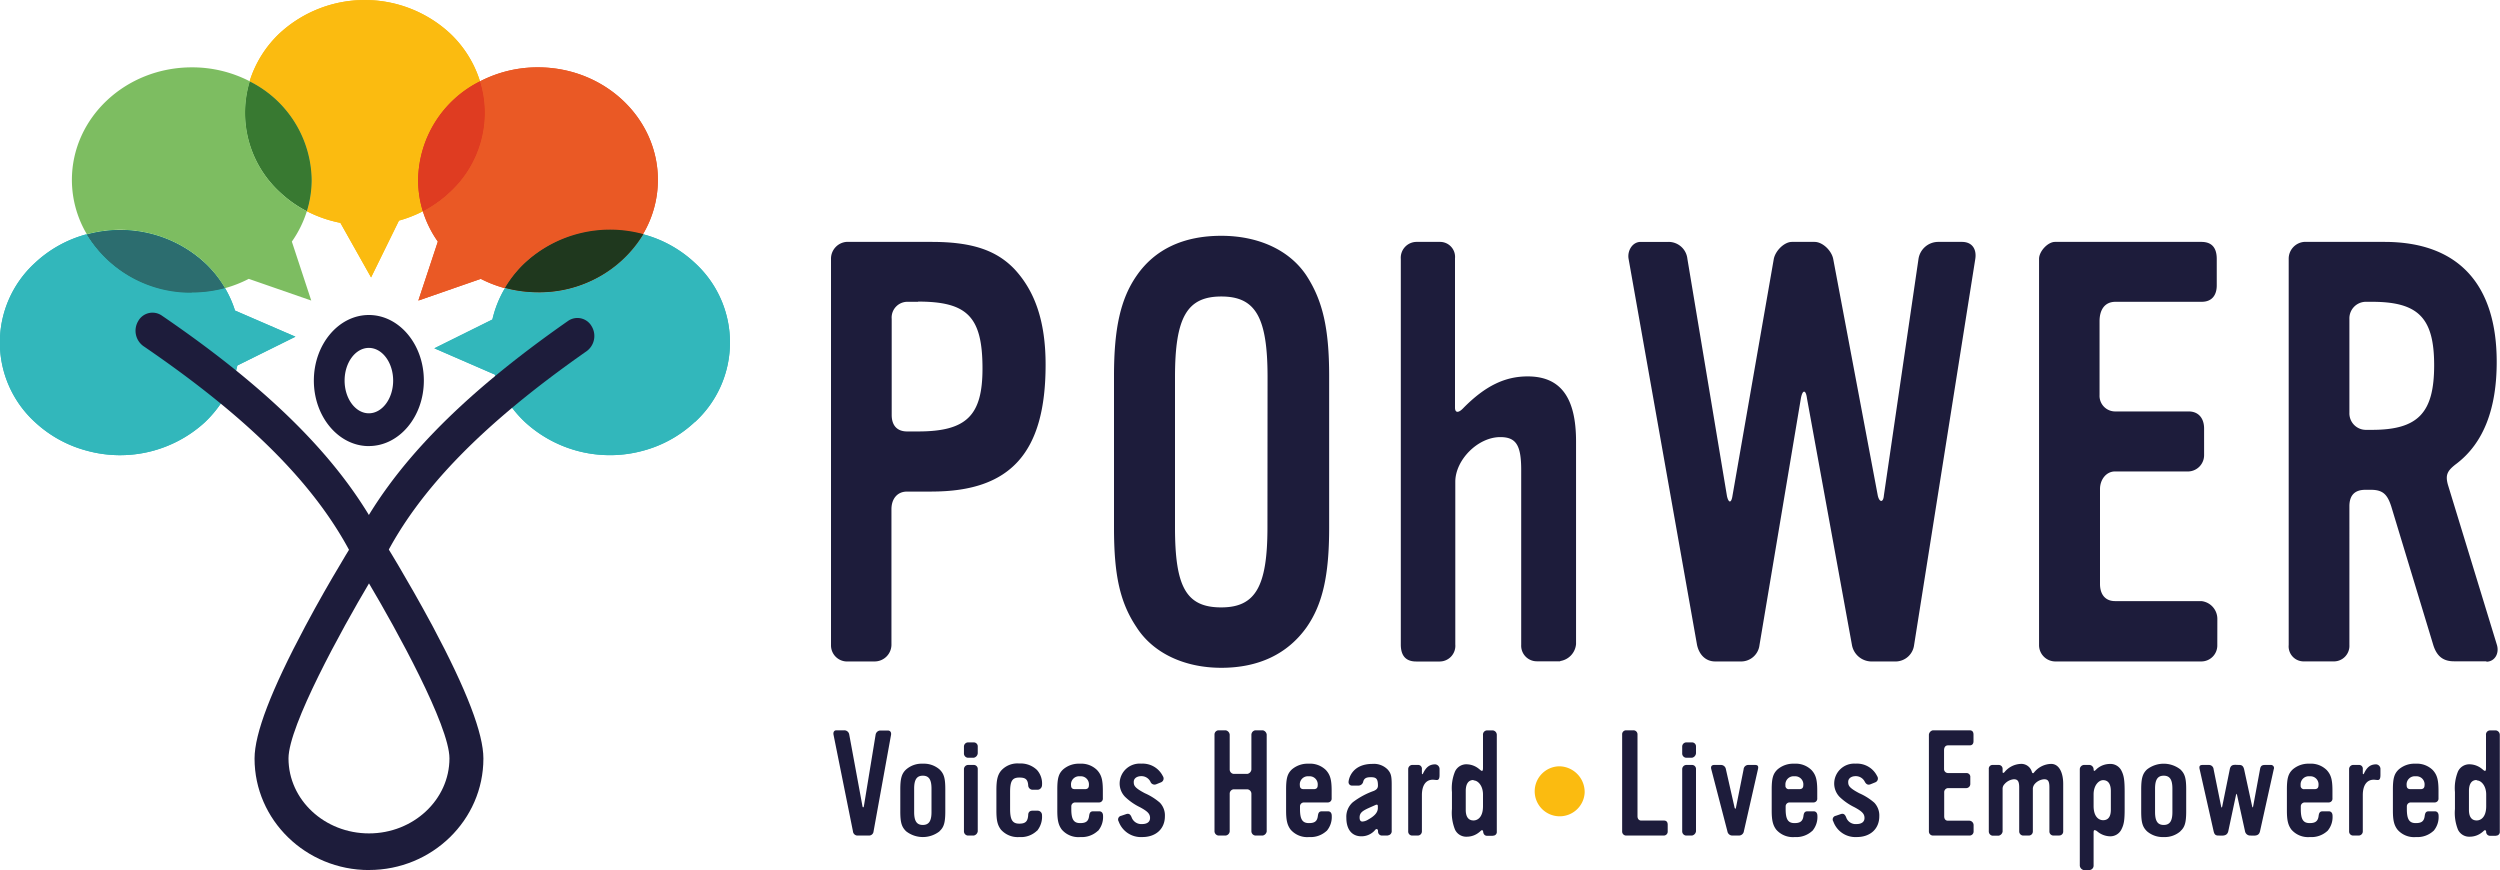 <svg xmlns="http://www.w3.org/2000/svg" viewBox="0 0 500 174.01"><defs><style>.cls-1{fill:#1d1c3b}.cls-2{fill:#fbbb10}.cls-4{fill:#32b7bb}.cls-5{fill:#ea5925}.cls-10{fill:#754f35}</style></defs><g id="Layer_2" data-name="Layer 2"><g id="Layer_1-2" data-name="Layer 1"><path class="cls-1" d="M183.62 60.36h-2.2a3.15 3.15 0 00-3.08 3.41V83c0 2.11 1.1 3.29 3.08 3.29h2.2c9.69 0 12.88-3.18 12.88-12.57 0-10.35-3-13.4-12.88-13.4m2.75 38h-5c-1.87 0-3.08 1.41-3.08 3.53V129a3.37 3.37 0 01-3.3 3.29h-5.79a3.22 3.22 0 01-3-3.18V51.79a3.37 3.37 0 013.08-3.41h17.06c8 0 12.88 1.64 16.51 5.4 4.18 4.47 6.27 10.58 6.27 19.15 0 17.63-7 25.38-22.78 25.38m67.17-22.91c0-12-2.42-16.1-9.25-16.1S235 63.42 235 75.4v30.08c0 11.86 2.2 16 9.24 16 6.83 0 9.25-4.12 9.25-16zm7.81 50.05c-3.85 5.41-9.68 8.11-17.06 8.11s-13.64-2.94-16.95-8.11c-3.3-4.93-4.51-10.34-4.51-19.85V75.16c0-9.51 1.32-15.39 4.51-20 3.64-5.29 9.36-8 16.95-8 7.38 0 13.65 2.82 17.06 8 3.19 4.94 4.51 10.46 4.51 20v30.44c0 9.51-1.32 15.27-4.51 19.85m50.74 6.81h-4.73a3.12 3.12 0 01-3.09-3.28V94c0-4.93-1-6.58-4.18-6.58-4.51 0-9 4.59-9 8.93v32.55a3.14 3.14 0 01-3.08 3.4h-4.74c-2.09 0-3.08-1.17-3.08-3.4V51.78a3.17 3.17 0 013.19-3.4H288a3 3 0 013 3.29v29.84c0 1.17.77 1.06 1.65.12 4.4-4.47 8.36-6.35 12.88-6.35 6.6 0 9.68 4.23 9.68 13v40.53a3.75 3.75 0 01-3.19 3.4m70.8-3.21a3.75 3.75 0 01-3.52 3.29h-5.17a4 4 0 01-3.74-3.29l-9-49.35c-.22-1.76-.88-1.76-1.21 0L351.9 129a3.71 3.71 0 01-3.86 3.29h-5c-1.87 0-3.19-1.3-3.63-3.29L325.7 51.67c-.22-1.53.77-3.29 2.43-3.29h5.61a3.78 3.78 0 013.74 3.4l7.92 47.47c.33 1.41.88 1.41 1.1-.12l8.26-47.35c.33-1.64 2.09-3.4 3.63-3.4h4.51c1.65 0 3.41 1.76 3.74 3.4l8.92 47.35c.33 1.41 1.1 1.41 1.21 0l6.93-47.35a4 4 0 013.85-3.4h4.84c2.1 0 3 1.53 2.65 3.52zm60.64 0a3.2 3.2 0 01-3.19 3.29H411a3.27 3.27 0 01-3.19-3.29V51.78c0-1.52 1.76-3.4 3.19-3.4h29.27c2.09 0 3.08 1.17 3.08 3.4v5.29c0 2-1 3.29-3 3.29H423.1c-2.2 0-3.19 1.65-3.19 3.88V79a3.13 3.13 0 003.19 3.29h14.64c2 0 3.08 1.41 3.08 3.41V91a3.26 3.26 0 01-3.08 3.29H423c-1.76 0-3 1.64-3 3.52v19c0 2 1 3.41 3 3.41h17.28a3.58 3.58 0 013.19 3.53zm30.93-68.64h-1.32a3.31 3.31 0 00-3.19 3.41v18.8a3.3 3.3 0 003.19 3.4h1.32c9.24 0 12.44-3.4 12.44-12.92s-3.2-12.69-12.44-12.69m22.89 71.9h-6.49c-2.31 0-3.52-1.17-4.18-3.4l-8.37-27.61c-.77-2.35-1.65-3.29-4.07-3.29h-1.1c-2.09 0-3.19 1.06-3.19 3.29V129a3.11 3.11 0 01-3.08 3.28h-6.06a3 3 0 01-3-3.28V51.78a3.37 3.37 0 013.08-3.4h16.07c14.64 0 22.45 8.34 22.45 24 0 9.4-2.64 16.22-8 20.33-1.87 1.41-2.31 2.23-1.76 4.23l9.79 32c.55 1.76-.44 3.4-2.09 3.4m-322.57 33.95a.9.9 0 01-.94.82h-2.18a.92.92 0 01-1-.85l-3.89-19.34c-.08-.47.11-.86.58-.86h1.57a1 1 0 011 .86l2.65 14.36c.05.26.22.23.27 0l2.35-14.32a1 1 0 01.91-.86h1.52c.5 0 .74.36.66.86zm11.59-8.55c0-1.83-.52-2.6-1.74-2.6s-1.73.8-1.73 2.6v4.66c0 1.82.52 2.59 1.73 2.59s1.74-.77 1.74-2.57zm1.61 8.52a5.43 5.43 0 01-6.68 0c-.92-.89-1.17-1.8-1.17-4v-4.37c0-2.21.28-3.18 1.17-4a4.72 4.72 0 013.33-1.15 4.77 4.77 0 013.35 1.15c.9.88 1.15 1.77 1.15 4v4.34c0 2.27-.27 3.21-1.15 4m6.84.88h-1.19a.84.84 0 01-.77-.85v-12.44a.85.85 0 01.8-.83h1.16a.79.79 0 01.8.83v12.44a1 1 0 01-.8.85m0-15.56h-1.19a.85.85 0 01-.77-.89v-1.32a.83.83 0 01.8-.86h1.16a.79.79 0 01.8.83v1.35a1 1 0 01-.8.89m12.65 14.59a4.62 4.62 0 01-3.51 1.27 4.5 4.5 0 01-3.7-1.48c-.69-.91-.91-1.85-.91-3.83V158c0-2 .25-3 .91-3.83a4.36 4.36 0 013.67-1.47 4.71 4.71 0 013.54 1.3 4.06 4.06 0 011 3.07.94.94 0 01-.8.88h-1.16a.9.9 0 01-.8-.88c-.08-1.3-.67-1.56-1.77-1.56-1.41 0-1.85.68-1.85 2.89v3.39c0 2.12.44 2.94 1.82 2.94 1.13 0 1.72-.32 1.8-1.73 0-.54.3-.86.83-.86h1.13a.87.87 0 01.8.86 4.44 4.44 0 01-1 3.18m8.6-10.92a1.62 1.62 0 00-1.79 1.8c0 .56.27.77.77.77h2c.49 0 .8-.21.8-.77a1.62 1.62 0 00-1.77-1.8m3.56 10.91a4.71 4.71 0 01-3.5 1.24 4.38 4.38 0 01-3.7-1.48c-.69-.91-.91-1.91-.91-3.83v-4.21c0-2.25.27-3.16 1.16-4a4.79 4.79 0 013.37-1.15 4.48 4.48 0 013.44 1.29c.86.95 1.14 1.92 1.14 4.13v1.5a.76.76 0 01-.78.83H215a.77.77 0 00-.74.76v.56c0 2 .44 2.81 1.76 2.81 1.05 0 1.66-.27 1.8-1.42.08-.59.22-.94.83-.94h1.18c.53 0 .78.38.78.91a4.28 4.28 0 01-1 3m8.83 1.24a4.72 4.72 0 01-4.7-3.1.75.75 0 01.5-1.15l.94-.32c.58-.21.88 0 1.13.59a2.06 2.06 0 002.13 1.38c.91 0 1.57-.38 1.57-1.21s-.47-1.32-2-2.15a11.52 11.52 0 01-3-2.09 3.82 3.82 0 01-1.08-2.71 4 4 0 014.31-3.92 4.51 4.51 0 014.33 2.5.82.82 0 01-.38 1.24l-.94.38a.87.87 0 01-1.16-.5 2 2 0 00-1.82-1.12c-.86 0-1.52.42-1.52 1.15s.16 1.18 2.23 2.27a11.88 11.88 0 013 1.89 3.68 3.68 0 011 2.71c0 2.51-1.79 4.16-4.52 4.16m24.08-.3h-1.49a.88.88 0 01-.77-.82v-7.55a.9.9 0 00-.81-.88h-2.76a.88.88 0 00-.77.91v7.52a.93.93 0 01-.8.82h-1.46a.89.89 0 01-.78-.82v-19.37a.85.85 0 01.78-.86h1.46a1 1 0 01.8.86v7a.89.89 0 00.77.86h2.76a1 1 0 00.81-.86v-7a.92.92 0 01.77-.86h1.52a1 1 0 01.77.83v19.4a1 1 0 01-.8.82m9.22-11.85a1.62 1.62 0 00-1.79 1.8c0 .56.27.77.77.77h2c.5 0 .8-.21.8-.77a1.62 1.62 0 00-1.77-1.8m3.56 10.91a4.71 4.71 0 01-3.5 1.24 4.4 4.4 0 01-3.7-1.48c-.69-.91-.91-1.91-.91-3.83v-4.21c0-2.25.27-3.16 1.15-4a4.84 4.84 0 013.37-1.15 4.51 4.51 0 013.46 1.29c.85.95 1.13 1.92 1.13 4.13v1.5a.76.76 0 01-.77.83h-4.81a.78.78 0 00-.75.76v.56c0 2 .45 2.81 1.77 2.81 1.05 0 1.66-.27 1.8-1.42.08-.59.22-.94.82-.94h1.19c.53 0 .77.38.77.91a4.28 4.28 0 01-1 3m10.22-4.93c0-.38-.25-.35-.5-.23-2.07.94-3.15 1.24-3.15 2.48 0 .41.09.82.58.82a2.47 2.47 0 001.16-.41c1.22-.68 1.91-1.39 1.91-2.3zm2 5.87h-1.24a.79.79 0 01-.72-.85c0-.33-.14-.45-.31-.45s-.27.21-.52.45a3.57 3.57 0 01-2.51 1c-1.88 0-3-1.36-3-3.69a3.85 3.85 0 011.29-3.12 15.32 15.32 0 014.2-2.27c.47-.21.83-.47.83-1.06 0-1.42-.39-1.68-1.44-1.68-.77 0-1.27.15-1.49.82a1 1 0 01-.94.86h-1.32a.68.68 0 01-.69-.68c0-.56.6-3.66 4.8-3.66a3.85 3.85 0 013 1.1c.69.76.83 1.32.83 3.09v9.37a.84.84 0 01-.8.74M287.91 155c0 .71-.17 1-.53 1s-.52-.06-.8-.06c-1.6 0-2.2 1.41-2.2 3.07v7.25a.83.83 0 01-.81.85h-1.18a.8.8 0 01-.75-.85v-12.44a.84.84 0 01.75-.83h1.18a.75.75 0 01.81.83v.79c0 .3.13.3.24.06.61-1.26 1.3-1.8 2.43-1.8a.94.94 0 01.86 1zm6.79 1c-1.21 0-1.55 1.09-1.55 2.18V162c0 1.06.34 2.09 1.55 2.09.8 0 1.9-.61 1.9-2.85v-2.33c0-1.77-1-2.83-1.9-2.83m3.87 11.08h-1.16c-.45 0-.72-.32-.78-.8 0-.23-.11-.32-.25-.32s-.3.23-.55.41a3.88 3.88 0 01-2.45.89 2.48 2.48 0 01-2.38-1.42 9 9 0 01-.61-4.12v-3.39a8.74 8.74 0 01.61-4.1 2.49 2.49 0 012.38-1.45 4 4 0 012.45.95c.36.27.77.77.77-.21V147a.83.83 0 01.81-.92h1.18a.9.9 0 01.77.89v19.34a.73.73 0 01-.79.82m34.2-.02h-7.57a.8.8 0 01-.77-.82v-19.37a.79.79 0 01.77-.86h1.47a.81.81 0 01.83.86v16.33c0 .5.27.86.74.86h4.53c.52 0 .77.29.77.85v1.33a.78.78 0 01-.77.82m5.63 0h-1.19a.84.84 0 01-.77-.85v-12.44a.85.85 0 01.8-.83h1.16a.79.79 0 01.8.83v12.44a1 1 0 01-.8.85m0-15.56h-1.19a.85.85 0 01-.77-.89v-1.32a.83.83 0 01.8-.86h1.16a.79.79 0 01.8.83v1.35a1 1 0 01-.8.89m10.38 14.68a1 1 0 01-1 .88h-1.3a1 1 0 01-1-.85l-3.23-12.44c-.14-.56.11-.83.6-.83h1.33a1 1 0 011 .86l1.74 7.69c.08.26.25.26.27 0l1.53-7.66a.94.94 0 011-.89h1.29c.58 0 .72.27.58.86zm10.11-10.97a1.63 1.63 0 00-1.8 1.8.67.67 0 00.77.77h2c.5 0 .8-.21.8-.77a1.62 1.62 0 00-1.76-1.8m3.56 10.91a4.72 4.72 0 01-3.51 1.24 4.41 4.41 0 01-3.7-1.48c-.69-.91-.91-1.91-.91-3.83v-4.21c0-2.25.28-3.16 1.16-4a4.82 4.82 0 013.37-1.15 4.49 4.49 0 013.45 1.29c.86.95 1.13 1.92 1.13 4.13v1.5a.75.75 0 01-.77.83h-4.81a.78.78 0 00-.74.76v.56c0 2 .44 2.81 1.77 2.81 1 0 1.65-.27 1.79-1.42.08-.59.22-.94.83-.94h1.19c.52 0 .77.38.77.91a4.28 4.28 0 01-1 3m8.85 1.24a4.68 4.68 0 01-4.66-3.1.74.74 0 01.49-1.15l.93-.32c.58-.21.88 0 1.13.59a2 2 0 002.11 1.38c.91 0 1.57-.38 1.57-1.21s-.47-1.32-2-2.15a11.61 11.61 0 01-3-2.09 3.85 3.85 0 01-1.06-2.71 4 4 0 014.28-3.92 4.48 4.48 0 014.31 2.5.82.82 0 01-.38 1.24l-.94.38c-.52.21-.88 0-1.15-.5a2 2 0 00-1.82-1.12c-.85 0-1.5.42-1.5 1.15s.16 1.18 2.22 2.27a11.65 11.65 0 013 1.89 3.72 3.72 0 011 2.71c0 2.51-1.79 4.16-4.51 4.16m23.37-1.12a.8.8 0 01-.8.82h-7.34a.81.81 0 01-.8-.82v-19.37a1 1 0 01.8-.86h7.34c.53 0 .78.3.78.86v1.33c0 .5-.25.82-.75.82h-4.33c-.56 0-.81.41-.81 1v3.72a.79.79 0 00.81.82h3.67a.76.76 0 01.77.86v1.32a.82.82 0 01-.77.83h-3.7a.82.82 0 00-.75.88v4.78c0 .5.25.86.75.86h4.33a.89.89 0 01.8.88zm17.12.82h-1.18a.81.81 0 01-.78-.85v-8.76c0-1.24-.25-1.65-1.05-1.65a2.76 2.76 0 00-1.88.94 1.65 1.65 0 00-.38.86v8.64a.81.81 0 01-.83.82h-1.16a.83.83 0 01-.74-.82v-8.79c0-1.24-.28-1.65-1.08-1.65a2.83 2.83 0 00-1.88 1 1.29 1.29 0 00-.36.83v8.64a1 1 0 01-.8.82h-1.21a.86.86 0 01-.75-.85v-12.5a.74.74 0 01.75-.8h1.21a.77.77 0 01.8.8v.59c0 .35.28.18.42 0a4.4 4.4 0 013.2-1.6 2.18 2.18 0 012.24 1.63.27.27 0 00.24.23c.11 0 .17-.14.31-.29a4.48 4.48 0 013.29-1.57c1.62 0 2.42 1.77 2.42 4v9.47a.79.79 0 01-.8.85m10.33-8.89c0-1.09-.33-2.18-1.55-2.18-.88 0-1.9 1.06-1.9 2.83v2.33c0 2.24 1.1 2.85 1.9 2.85 1.22 0 1.55-1 1.55-2.09zm2.15 7.6a2.47 2.47 0 01-2.37 1.45 4.09 4.09 0 01-2.46-.95 1.18 1.18 0 00-.55-.29c-.14 0-.22.12-.22.5v6.57a.89.89 0 01-.8.92h-1.19a1 1 0 01-.77-.89v-19.3a.89.89 0 01.8-.83h1.16a.89.89 0 01.8.83c0 .79.49.05.77-.15a4 4 0 012.46-.88 2.45 2.45 0 012.37 1.41c.47.94.61 1.92.61 4.13v3.39c0 2.18-.11 3.09-.61 4.09m10.16-8.07c0-1.83-.52-2.6-1.74-2.6s-1.73.8-1.73 2.6v4.66c0 1.82.52 2.59 1.73 2.59s1.74-.77 1.74-2.57zm1.6 8.52a4.77 4.77 0 01-3.34 1.15 4.82 4.82 0 01-3.34-1.15c-.91-.89-1.16-1.8-1.16-4v-4.37c0-2.21.28-3.18 1.16-4a5.43 5.43 0 016.68 0c.91.88 1.16 1.77 1.16 4v4.34c0 2.27-.27 3.21-1.16 4m18.67-12.38L452 166.26c-.24 1.06-1.18.85-2 .85a1.05 1.05 0 01-1-.88l-1.6-7.28-.11-.21-.08.21-1.55 7.28c-.25 1.09-1.24.88-2 .88-.61 0-.8-.29-.94-.88l-2.79-12.38a1.49 1.49 0 01-.05-.36c0-.44.33-.5.66-.5h1.24a.93.93 0 01.94.86l1.52 7.51.08.15c.08 0 .08-.09.11-.15l1.52-7.48c.22-1.15 1-.89 1.93-.89.55 0 .8.3.94.86l1.63 7.51.08.15.09-.18 1.38-7.45c.11-.65.33-.89 1-.89h1.25a.61.61 0 01.55.68zm7.18 1.41a1.63 1.63 0 00-1.8 1.8.67.67 0 00.77.77h2c.5 0 .8-.21.8-.77a1.62 1.62 0 00-1.76-1.8m3.56 10.91a4.72 4.72 0 01-3.51 1.24 4.41 4.41 0 01-3.7-1.48c-.69-.91-.91-1.91-.91-3.83v-4.21c0-2.25.28-3.16 1.16-4a4.82 4.82 0 013.37-1.15 4.49 4.49 0 013.45 1.29c.86.95 1.13 1.92 1.13 4.13v1.5a.75.75 0 01-.77.83h-4.82a.78.78 0 00-.74.76v.56c0 2 .44 2.81 1.77 2.81 1 0 1.65-.27 1.79-1.42.08-.59.22-.94.83-.94h1.19c.52 0 .77.38.77.91a4.28 4.28 0 01-1 3M476.09 155c0 .71-.16 1-.52 1s-.53-.06-.81-.06c-1.59 0-2.2 1.41-2.2 3.07v7.25a.83.83 0 01-.8.85h-1.19a.81.81 0 01-.75-.85v-12.44a.84.84 0 01.75-.83h1.19a.74.74 0 01.8.83v.79c0 .3.14.3.25.06.6-1.26 1.29-1.8 2.43-1.8a.93.93 0 01.85 1zm7.04.26a1.63 1.63 0 00-1.8 1.8c0 .56.28.77.78.77h2c.49 0 .8-.21.8-.77a1.62 1.62 0 00-1.77-1.8m3.56 10.91a4.71 4.71 0 01-3.5 1.24 4.38 4.38 0 01-3.7-1.48c-.7-.91-.92-1.91-.92-3.83v-4.21c0-2.25.28-3.16 1.17-4a4.78 4.78 0 013.36-1.15 4.53 4.53 0 013.46 1.29c.85.95 1.13 1.92 1.13 4.13v1.5a.76.76 0 01-.78.83h-4.8a.78.78 0 00-.75.76v.56c0 2 .45 2.81 1.77 2.81 1.05 0 1.66-.27 1.8-1.42.08-.59.22-.94.82-.94h1.19c.53 0 .77.38.77.91a4.28 4.28 0 01-1 3m8.62-10.17c-1.22 0-1.55 1.09-1.55 2.18V162c0 1.06.33 2.09 1.55 2.09.79 0 1.9-.61 1.9-2.85v-2.33c0-1.77-1-2.83-1.9-2.83m3.86 11.08H498a.78.78 0 01-.77-.8c0-.23-.11-.32-.25-.32s-.3.23-.55.41a3.89 3.89 0 01-2.46.89 2.48 2.48 0 01-2.38-1.42 9 9 0 01-.6-4.12v-3.39a8.91 8.91 0 01.6-4.1 2.5 2.5 0 012.38-1.45 4 4 0 012.46.95c.36.27.77.77.77-.21V147a.82.82 0 01.8-.92h1.19a.91.91 0 01.77.89v19.34a.74.74 0 01-.8.82"/><path class="cls-2" d="M316.93 158.57a5 5 0 11-5-5.31 5.15 5.15 0 015 5.31M62.33 36a21.3 21.3 0 01-.94 6.25 25.18 25.18 0 006.69 2.32l6.14 10.91 5.57-11.36a24.69 24.69 0 004.78-1.87 21.25 21.25 0 01-.94-6.25A22.32 22.32 0 0196 16.27a22.23 22.23 0 00-6.09-9.68 25.12 25.12 0 00-33.91 0 22.3 22.3 0 00-6.08 9.68A22.34 22.34 0 0162.33 36"/><path d="M56 38.44a23.88 23.88 0 005.38 3.8 21.3 21.3 0 00.95-6.24 22.35 22.35 0 00-12.4-19.72A21.56 21.56 0 0056 38.44" fill="#6dba78"/><path class="cls-4" d="M59.09 67.34L47.47 73.1A21.86 21.86 0 0145 79.38a23.35 23.35 0 01-4 5.05 25.12 25.12 0 01-23.63 5.71A24.35 24.35 0 017 84.43a21.56 21.56 0 010-31.85 24.26 24.26 0 0110.3-5.72 24.24 24.24 0 0021 11.64 25.55 25.55 0 006.7-.88 21.39 21.39 0 012 4.49z"/><path class="cls-4" d="M38.34 58.5a25.55 25.55 0 006.66-.88 22.32 22.32 0 00-4-5 25.07 25.07 0 00-23.62-5.72 24.26 24.26 0 0021 11.64m100.55 25.88a24.24 24.24 0 01-10.31 5.72A25.11 25.11 0 01105 84.42a22.55 22.55 0 01-4-5 21.62 21.62 0 01-2-4.49l-12.13-5.27 11.61-5.76a21.88 21.88 0 012.52-6.28 25.6 25.6 0 006.66.88 24.23 24.23 0 0021-11.64 24.24 24.24 0 0110.31 5.72 21.55 21.55 0 010 31.84"/><path class="cls-5" d="M89.94 38.44a23.6 23.6 0 01-5.37 3.8 21.76 21.76 0 003 6.08l-3.9 11.79 12.49-4.34a24.62 24.62 0 004.8 1.86 22.6 22.6 0 014-5.05 25.08 25.08 0 0123.62-5.72 21.32 21.32 0 003-10.87c0-12.44-10.74-22.52-24-22.52A25 25 0 0096 16.27a21.56 21.56 0 01-6.09 22.17"/><path class="cls-5" d="M83.63 36a21.25 21.25 0 00.94 6.25 23.6 23.6 0 005.37-3.8A21.56 21.56 0 0096 16.27 22.34 22.34 0 0083.63 36M105 52.58a22.55 22.55 0 00-4 5 25.13 25.13 0 006.66.88 24.26 24.26 0 0021-11.63A25.05 25.05 0 00105 52.58"/><path d="M49 22.56a21.73 21.73 0 007 15.88 23.6 23.6 0 005.37 3.8v-.1a21.25 21.25 0 00.96-6.14 22.33 22.33 0 00-12.4-19.71 21.4 21.4 0 00-.93 6.27" fill="none"/><path d="M24 46a25.94 25.94 0 00-6.67.88 24.28 24.28 0 0021 11.64 25.55 25.55 0 006.67-.9 22.59 22.59 0 00-4-5A24.72 24.72 0 0024 46" fill="#00a18f"/><path d="M126.68 49.65a23.44 23.44 0 01-6.8 5.69c.4-.22.79-.46 1.18-.7a23.41 23.41 0 005.39-4.71 3.11 3.11 0 00.23-.28" fill="#a45330"/><path class="cls-4" d="M59.09 67.34L47.47 73.1A21.86 21.86 0 0145 79.38a23.35 23.35 0 01-4 5.05 25.12 25.12 0 01-23.63 5.71A24.35 24.35 0 017 84.43a21.56 21.56 0 010-31.85 24.26 24.26 0 0110.3-5.72 24.24 24.24 0 0021 11.64 25.55 25.55 0 006.7-.88 21.62 21.62 0 012 4.49zm79.84 17.08a24.24 24.24 0 01-10.31 5.72A25.11 25.11 0 01105 84.42a22.55 22.55 0 01-4-5 21.62 21.62 0 01-2-4.49l-12.13-5.27 11.61-5.76a21.88 21.88 0 012.52-6.28 25.6 25.6 0 006.66.88 24.23 24.23 0 0021-11.64 24.24 24.24 0 0110.31 5.72 21.55 21.55 0 010 31.84"/><path d="M38.34 58.5a25.55 25.55 0 006.66-.88 22.32 22.32 0 00-4-5 25 25 0 00-23.62-5.71 24.28 24.28 0 0021 11.63" fill="#2c6d6f"/><path class="cls-10" d="M121.82 46A24.79 24.79 0 00106 51.68 24.79 24.79 0 01121.82 46m6.57.81l.23.07-.23-.07M106 51.69l-.3.26.3-.26m-.7.62a1.27 1.27 0 00-.12.1 1.27 1.27 0 01.12-.1m-.3.27a22.55 22.55 0 00-4 5 22.55 22.55 0 014-5"/><path class="cls-10" d="M122 46h-.14A24.91 24.91 0 00106 51.68l-.3.26c-.14.11-.27.24-.41.36l-.11.1-.18.16a22.82 22.82 0 00-4 5c.37.1.74.2 1.12.28a25.84 25.84 0 005.54.6 25 25 0 0012.26-3.16 23.44 23.44 0 006.8-5.69 21.39 21.39 0 001.94-2.79l-.23-.06A25.88 25.88 0 00122 46"/><path d="M128.63 46.87a24.26 24.26 0 01-1.94 2.78 24.26 24.26 0 001.94-2.78m-8.75 8.47a25.51 25.51 0 01-17.8 2.56 25.51 25.51 0 0017.8-2.56" fill="#00aaa1"/><path class="cls-2" d="M62.33 36a21.3 21.3 0 01-.94 6.25 25.06 25.06 0 006.69 2.32l6.13 10.91 5.58-11.36a24.69 24.69 0 004.78-1.87 21.25 21.25 0 01-.94-6.25A22.34 22.34 0 0196 16.27a22.32 22.32 0 00-6.09-9.68 25.12 25.12 0 00-33.91 0 22.3 22.3 0 00-6.08 9.68A22.34 22.34 0 0162.33 36"/><path d="M56 38.44a23.25 23.25 0 005.37 3.79 21.19 21.19 0 00.96-6.23 22.35 22.35 0 00-12.4-19.72A21.54 21.54 0 0056 38.44" fill="#387931"/><path d="M96 16.27a21.4 21.4 0 011 6.29 21.66 21.66 0 01-6.3 15.16A21.51 21.51 0 0096 16.27" fill="#e84613"/><path d="M96 16.27A22.33 22.33 0 0083.63 36a21.27 21.27 0 00.94 6.26 23.92 23.92 0 005.37-3.8c.25-.23.5-.47.73-.72A21.66 21.66 0 0097 22.56a21.4 21.4 0 00-1-6.29" fill="#e63812"/><path class="cls-5" d="M89.94 38.44a23.92 23.92 0 01-5.37 3.8 21.76 21.76 0 003 6.08l-3.9 11.79 12.49-4.34a24.62 24.62 0 004.8 1.86 22.6 22.6 0 014-5.05 25.08 25.08 0 0123.62-5.72 21.32 21.32 0 003-10.87c0-12.44-10.74-22.52-24-22.52A25 25 0 0096 16.27a21.56 21.56 0 01-6.09 22.17"/><path d="M105 52.58a22.55 22.55 0 00-4 5 25.13 25.13 0 006.66.88 24.26 24.26 0 0021-11.63A25.05 25.05 0 00105 52.58" fill="#1f381e"/><path d="M83.63 36a21.25 21.25 0 00.94 6.25 23.92 23.92 0 005.37-3.8A21.56 21.56 0 0096 16.27 22.35 22.35 0 0083.63 36" fill="#df3c21"/><path d="M56 38.44a23.92 23.92 0 005.37 3.8 22 22 0 01-3 6.08l3.88 11.79-12.5-4.34A24.28 24.28 0 0145 57.63a22.65 22.65 0 00-4-5.05 25.07 25.07 0 00-23.62-5.72 21.31 21.31 0 01-3-10.87c0-12.44 10.74-22.52 24-22.52a25.05 25.05 0 0111.59 2.8A21.54 21.54 0 0056 38.44" fill="#7dbd61"/><path class="cls-1" d="M73.8 116.68c-5.41 9.12-16.1 28.5-16.1 35 0 8.29 7.22 15 16.1 15s16.09-6.75 16.09-15c0-6.53-10.69-25.91-16.09-35m0 57.33c-12.62 0-22.89-10-22.89-22.3 0-5 3.32-13.66 10.15-26.47 2.59-4.86 5.11-9.22 6.78-12 1-1.73 1.79-3 2.25-3.75 1.15-1.87 1.85-3 3.71-3s2.55 1.12 3.7 3c.47.76 1.23 2 2.26 3.75 1.66 2.81 4.18 7.18 6.77 12 6.83 12.81 10.15 21.47 10.15 26.47C96.68 164 86.42 174 73.8 174"/><path class="cls-1" d="M73.78 113.71a3.24 3.24 0 01-1.61-.43 3.77 3.77 0 01-1.39-4.91c7.57-15 21.18-29.06 42.84-44.19a3.27 3.27 0 014.7 1.06 3.76 3.76 0 01-1 5C96.66 84.69 83.77 97.89 76.77 111.8a3.36 3.36 0 01-3 1.91"/><path class="cls-1" d="M73.77 113.73a3.38 3.38 0 01-3-1.91C63.58 97.44 50.19 83.9 28.65 69.2a3.78 3.78 0 01-1-5 3.27 3.27 0 014.69-1.1C54.87 78.48 69 92.88 76.77 108.4a3.76 3.76 0 01-1.4 4.91 3.19 3.19 0 01-1.6.42m0-44.15c-2.67 0-4.85 2.93-4.85 6.54s2.18 6.54 4.85 6.54 4.86-2.94 4.86-6.54-2.18-6.54-4.86-6.54m0 19.64c-6.06 0-11-5.88-11-13.1S67.71 63 73.77 63s11 5.88 11 13.11-4.93 13.1-11 13.1"/></g></g></svg>